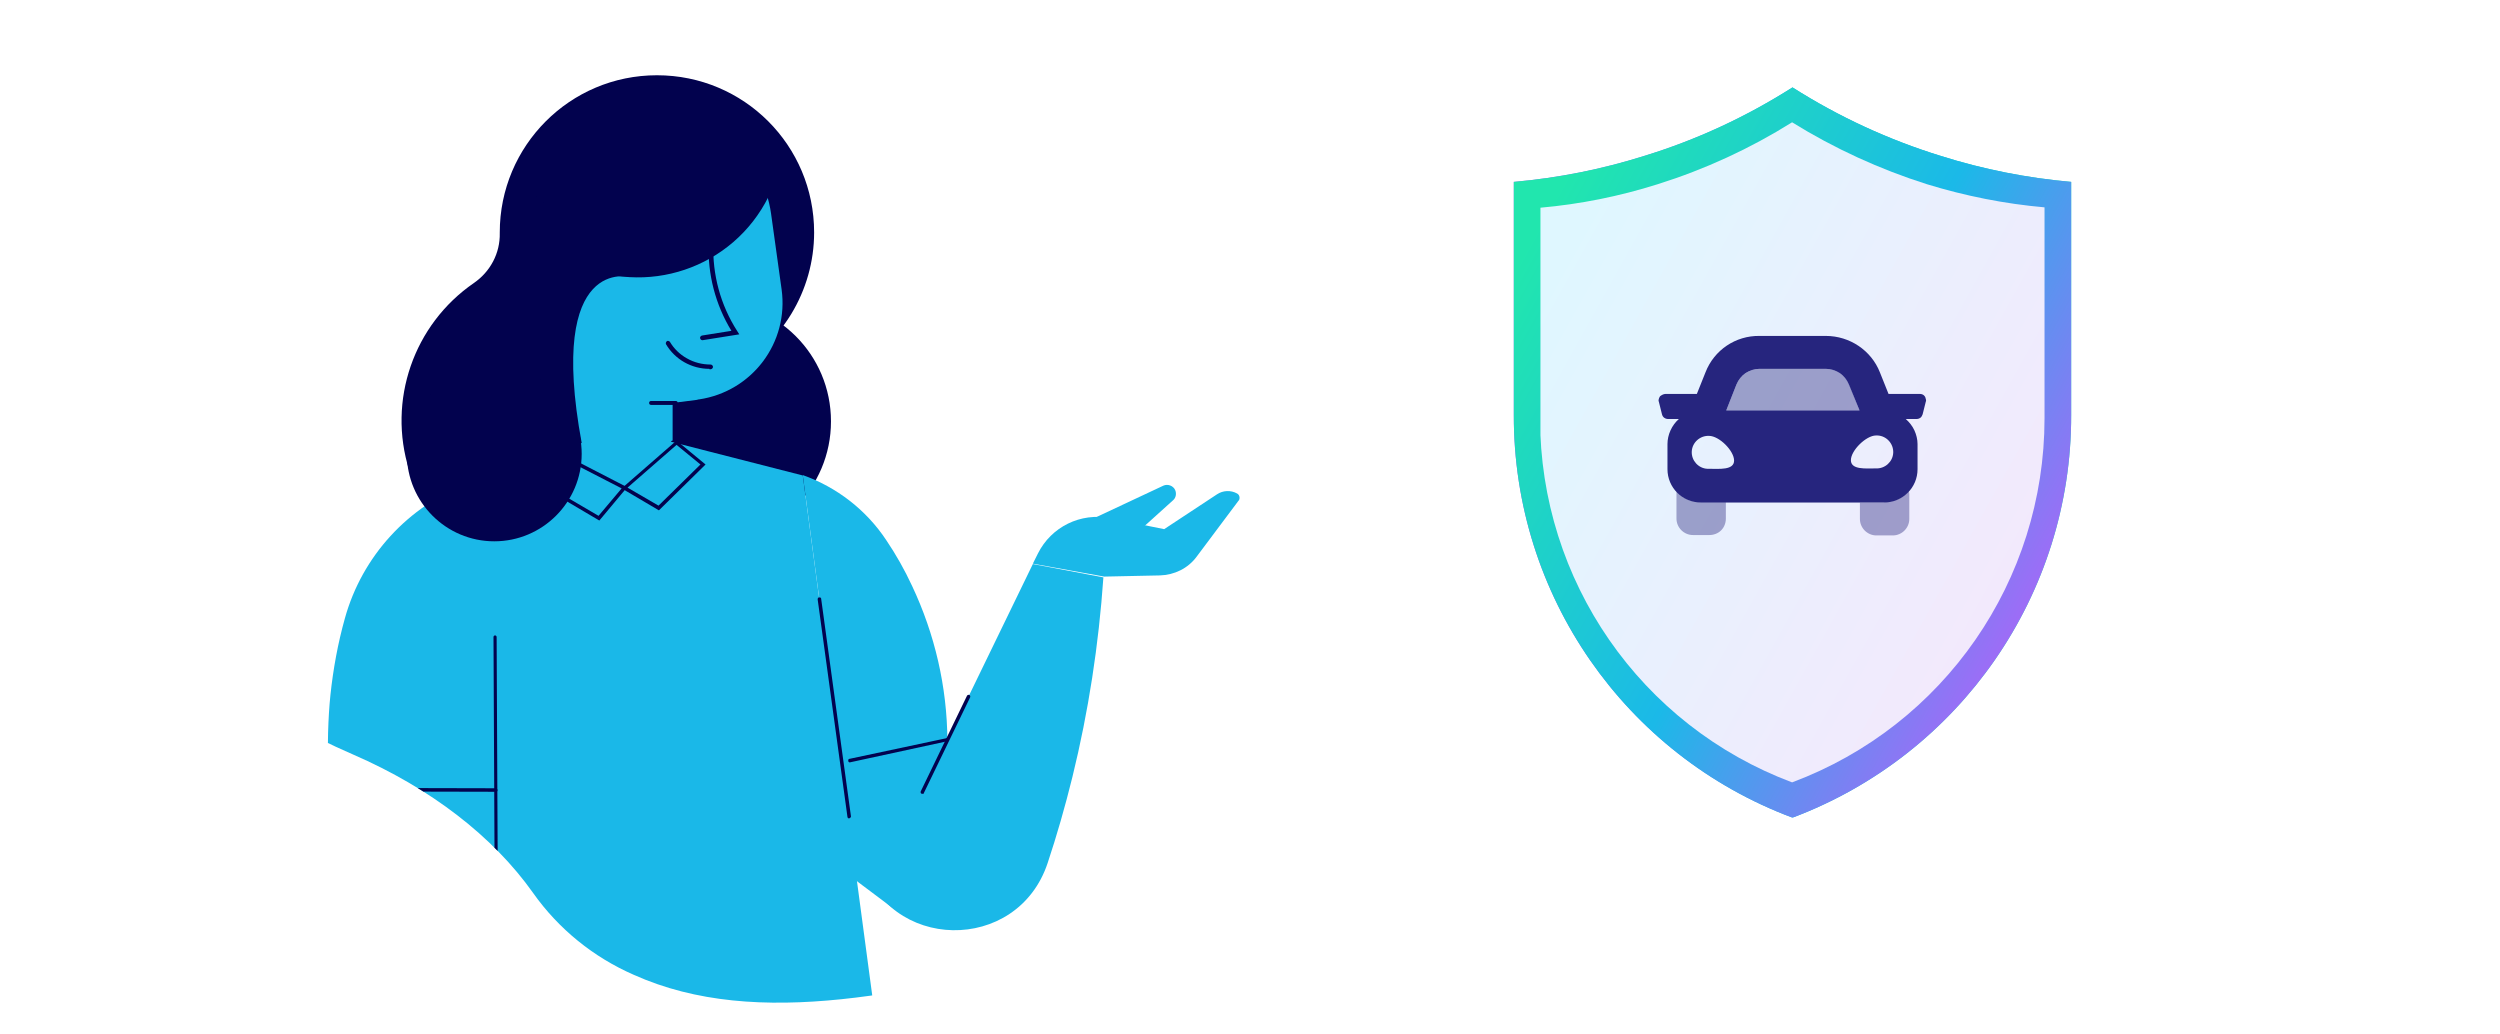 <?xml version="1.0" encoding="UTF-8"?> <!-- Generator: Adobe Illustrator 25.2.3, SVG Export Plug-In . SVG Version: 6.00 Build 0) --> <svg xmlns="http://www.w3.org/2000/svg" xmlns:xlink="http://www.w3.org/1999/xlink" version="1.1" id="Layer_1" x="0px" y="0px" viewBox="0 0 637.8 263.7" style="enable-background:new 0 0 637.8 263.7;" xml:space="preserve"> <style type="text/css"> .st0{fill:#FFFFFF;} .st1{clip-path:url(#SVGID_2_);} .st2{fill:#02024E;} .st3{fill:#1AB8E8;} .st4{opacity:0.5;} .st5{clip-path:url(#SVGID_4_);} .st6{clip-path:url(#SVGID_6_);} .st7{clip-path:url(#SVGID_8_);} .st8{fill:url(#SVGID_9_);} .st9{clip-path:url(#SVGID_11_);} .st10{fill:url(#SVGID_12_);} .st11{clip-path:url(#SVGID_14_);} .st12{fill:url(#SVGID_15_);} .st13{opacity:0.4;fill:#26257E;enable-background:new ;} .st14{fill:#26257E;} </style> <g id="Layer_9"> <path class="st0" d="M480.8,93.1c-29.2,7.7-52.5,7.9-70.5,5.5c-75.2-9.9-96-69.3-192-87.5c-23.6-4.3-47.6-5.8-71.5-4.3 C84.6,10.3,32,40.1,18.2,81.4c-2.2,6.6-3.4,13.5-3.5,20.5c-0.5,36.1,28.6,70.3,75.4,90.6c19.8,8.6,35.7,20.9,45.9,35.3 c6.5,9.2,15.4,16.4,25.7,20.9c63.4,28.4,157.5-38.8,263.3-19.8c10.1,1.8,20.1,4.4,29.9,7.7c69.4,23.7,153.9-2.6,172.1-53.9 c0.3-0.9,0.6-1.8,0.9-2.8s0.6-1.8,0.9-2.7C646.6,119.4,561.9,71.8,480.8,93.1z"></path> <g> <defs> <path id="SVGID_1_" d="M480.8,93.1c-29.2,7.7-52.5,7.9-70.5,5.5c-75.2-9.9-96-69.3-192-87.5c-23.6-4.3-47.6-5.8-71.5-4.3 C84.6,10.3,32,40.1,18.2,81.4c-2.2,6.6-3.4,13.5-3.5,20.5c-0.5,36.1,28.6,70.3,75.4,90.6c19.8,8.6,35.7,20.9,45.9,35.3 c6.5,9.2,15.4,16.4,25.7,20.9c63.4,28.4,157.5-38.8,263.3-19.8c10.1,1.8,20.1,4.4,29.9,7.7c69.4,23.7,153.9-2.6,172.1-53.9 c0.3-0.9,0.6-1.8,0.9-2.8s0.6-1.8,0.9-2.7C646.6,119.4,561.9,71.8,480.8,93.1z"></path> </defs> <clipPath id="SVGID_2_"> <use xlink:href="#SVGID_1_" style="overflow:visible;"></use> </clipPath> <g class="st1"> <path class="st2" d="M150.6,107.5c0,17,13.7,30.7,30.7,30.7s30.7-13.7,30.7-30.7s-13.7-30.7-30.7-30.7c0,0,0,0,0,0 C164.4,76.7,150.6,90.5,150.6,107.5C150.6,107.5,150.6,107.5,150.6,107.5"></path> <path class="st2" d="M120.9,72.2c4.2-2.9,6.7-7.6,6.6-12.7v-0.2c0-22.1,17.9-40.1,40.1-40.1s40.1,17.9,40.1,40.1 c0,14.9-8.3,28.6-21.5,35.5c7,22.6-5.7,46.5-28.3,53.5s-46.5-5.7-53.5-28.3C98.8,102.2,105.5,82.8,120.9,72.2"></path> <path class="st3" d="M135.4,117l3-60c0.8-16.2,14.6-28.6,30.7-27.8c14,0.7,25.6,11.3,27.6,25.2l2.7,19.4 c1.9,13.6-7.5,26.1-21.1,28.1c-0.1,0-0.3,0-0.4,0.1l-6.3,0.8V117H135.4z"></path> <path class="st2" d="M172.4,103.3h-6.3c-0.3,0-0.5-0.2-0.5-0.5s0.2-0.5,0.5-0.5h6.3c0.3,0,0.5,0.2,0.5,0.5 S172.7,103.3,172.4,103.3"></path> <path class="st2" d="M136.5,56.5c0.9-16.7,15.1-29.6,31.9-28.7c13.1,0.7,24.2,9.7,27.7,22.3c-9.1,18.4-31.4,25.9-49.8,16.8 c-3.7-1.8-7-4.2-9.9-7.1L136.5,56.5z"></path> <path class="st2" d="M153.9,135.8c-5.1-0.1-9.9-2.4-13.2-6.2c-4.1-4.5-6.1-10.5-5.4-16.6c0-0.3,0.3-0.5,0.5-0.4c0,0,0,0,0,0 c0.3,0,0.5,0.3,0.4,0.5c0,0,0,0,0,0c-0.7,5.8,1.2,11.6,5.1,15.8c5.7,6.9,15.9,7.8,22.7,2.1c0.9-0.8,1.7-1.6,2.5-2.6 c3.6-4.3,5.3-9.8,4.6-15.4c0-0.3,0.2-0.5,0.4-0.6c0.3,0,0.5,0.2,0.6,0.4l0,0c0.7,5.8-1,11.7-4.8,16.2c-3.2,3.9-7.9,6.3-12.9,6.6 L153.9,135.8"></path> <path class="st2" d="M160.8,70.7c0,0-21.3-5.9-12.4,42.3l-27.9,12.7l4-48.1l11.2-28.4L160.8,70.7z"></path> <path class="st2" d="M181,94.1c-4.6,0-8.8-2.4-11.1-6.3c-0.1-0.3,0-0.6,0.3-0.8c0.2-0.1,0.5,0,0.7,0.2c1,1.7,2.5,3.2,4.3,4.2 c1.9,1.1,4,1.6,6.1,1.6l0,0c0.3,0,0.6,0.3,0.6,0.6c0,0.3-0.3,0.6-0.6,0.6H181"></path> <path class="st2" d="M179.2,86.8c-0.3,0-0.6-0.3-0.6-0.6c0-0.3,0.2-0.5,0.5-0.6l7.5-1.2c-4.1-6.7-6.1-14.5-5.8-22.3 c0-0.3,0.3-0.6,0.6-0.6c0,0,0,0,0,0c0.3,0,0.6,0.3,0.6,0.6c-0.3,7.9,1.8,15.7,6.1,22.4l0.5,0.8L179.2,86.8L179.2,86.8"></path> <path class="st3" d="M89.6,258.2c-3.3-10.1-7.7-58.2-5.3-80.9c0.7-6.6,1.9-13.2,3.7-19.6c4.4-15.8,16.1-28.6,31.5-34.4l21.7-8.1 l29.6-2.6l34,8.7l18.8,140.7c-44.7-11-89.3,7.9-134-3.1"></path> <g class="st4"> <g> <defs> <path id="SVGID_3_" d="M123.2,121.9l-3.7,1.4c-15.4,5.8-27.1,18.6-31.4,34.4c-1.8,6.4-3,13-3.7,19.6 c-2.4,22.6,2.1,70.8,5.3,80.9v0.6c44.7,11,89.3-7.9,134,3.1l-0.3-2.1c-40.3-9.9-80.7,10.1-121,0.1v-0.7 c-3.5-10.9-8.3-60.4-5.8-84.9c0.8-7.1,2.1-14.2,4-21.1C104.1,140.4,112.1,129.3,123.2,121.9L123.2,121.9z"></path> </defs> <clipPath id="SVGID_4_"> <use xlink:href="#SVGID_3_" style="overflow:visible;"></use> </clipPath> <g class="st5"> <g> <defs> <rect id="SVGID_5_" x="81.9" y="119.6" width="150.7" height="172.2"></rect> </defs> <clipPath id="SVGID_6_"> <use xlink:href="#SVGID_5_" style="overflow:visible;"></use> </clipPath> <g class="st6"> <g> <defs> <rect id="SVGID_7_" x="81.9" y="119.6" width="150.7" height="172.2"></rect> </defs> <clipPath id="SVGID_8_"> <use xlink:href="#SVGID_7_" style="overflow:visible;"></use> </clipPath> <g class="st7"> <image style="overflow:visible;enable-background:new ;" width="315" height="360" transform="matrix(0.48 0 0 0.48 81.76 119.43)"> </image> </g> </g> </g> </g> </g> </g> </g> <path class="st3" d="M204.8,121.2L204.8,121.2c8.7,3.1,16.2,8.9,21.3,16.6c2.5,3.7,4.7,7.6,6.6,11.7c5.8,12.3,8.9,25.7,9,39.3 l21.8-44.9l18,3.4c-1.2,17.2-3.8,34.2-7.9,50.9c-1.9,7.7-4,15-6.3,21.9c-7.7,23.4-41,22.8-47.6-0.9c-2-7.2-3.4-12-3.4-12 L204.8,121.2z"></path> <path class="st3" d="M263.5,143.8l1.3-2.6c3.4-6.8,10.9-10.5,18.4-9L297,135l13.5-8.9c1.5-1,3.5-1.1,5.1-0.2 c0.6,0.3,0.8,1.1,0.5,1.7c0,0-0.1,0.1-0.1,0.1l-10.7,14.3c-2.2,3-5.7,4.7-9.4,4.8l-14.2,0.3L263.5,143.8z"></path> <path class="st3" d="M275.7,133.8l21.1-9.9c1.1-0.5,2.5,0,3,1.1c0.4,0.9,0.2,2-0.5,2.6L287,138.7L275.7,133.8z"></path> <path class="st2" d="M152.9,132.8l-16.6-9.8l4.7-8.5l19,9.8L152.9,132.8z M137.5,122.7l15.2,8.9l5.9-7l-17.3-8.9L137.5,122.7z"></path> <path class="st2" d="M168.1,130.2l-9.5-5.6l14-12.2l7.4,6.1L168.1,130.2z M160.1,124.4l7.9,4.6l10.7-10.5l-6.1-5L160.1,124.4z"></path> <path class="st2" d="M235.3,202.5c-0.1,0-0.1,0-0.2,0c-0.2-0.1-0.3-0.4-0.2-0.6l11.8-24.4c0.1-0.2,0.4-0.3,0.6-0.2 c0.2,0.1,0.3,0.4,0.2,0.6c0,0,0,0,0,0l-11.8,24.4C235.7,202.5,235.5,202.6,235.3,202.5"></path> <path class="st2" d="M126.8,268.5c-0.2,0-0.4-0.2-0.4-0.4l-0.5-105.6c0-0.2,0.2-0.4,0.4-0.4l0,0c0.2,0,0.4,0.2,0.4,0.4l0.5,105.6 C127.3,268.2,127.1,268.5,126.8,268.5C126.8,268.5,126.8,268.5,126.8,268.5z"></path> <polygon class="st3" points="228.2,232 198.9,210 217.4,183.1 227.5,222.4 "></polygon> <path class="st2" d="M126.5,202L126.5,202l-42.7-0.1c-0.2,0-0.4-0.2-0.4-0.5c0-0.2,0.2-0.4,0.4-0.4l0,0l42.7,0.1 c0.2,0,0.4,0.2,0.4,0.4C127,201.8,126.8,202,126.5,202"></path> <path class="st2" d="M216.8,194.5c-0.3,0-0.4-0.2-0.4-0.5c0-0.2,0.1-0.4,0.3-0.4l24.9-5.3c0.2-0.1,0.5,0.1,0.5,0.3c0,0,0,0,0,0 c0,0.2-0.1,0.5-0.4,0.5L216.8,194.5L216.8,194.5"></path> <path class="st2" d="M216.6,208.8c-0.2,0-0.4-0.2-0.4-0.4l-7.6-55.5c0-0.2,0.1-0.5,0.4-0.5s0.5,0.1,0.5,0.4l7.6,55.5 C217.1,208.5,216.9,208.7,216.6,208.8L216.6,208.8"></path> <path class="st2" d="M103.8,115.8c0,12.3,10,22.3,22.3,22.3s22.3-10,22.3-22.3s-10-22.3-22.3-22.3S103.8,103.5,103.8,115.8 L103.8,115.8"></path> </g> </g> <g id="Artwork_721"> <linearGradient id="SVGID_9_" gradientUnits="userSpaceOnUse" x1="386.18" y1="149.131" x2="528.45" y2="149.131" gradientTransform="matrix(1 0 0 -1 0 264.551)"> <stop offset="0" style="stop-color:#B45FF9"></stop> <stop offset="0.48" style="stop-color:#1BB9E8"></stop> <stop offset="1" style="stop-color:#21E6AE"></stop> </linearGradient> <path class="st8" d="M495.2,39.8c10.8,3.4,21.9,5.6,33.2,6.6v59.5c0.1,45.7-28.3,86.6-71.1,102.7c-42.8-16-71.2-56.9-71.1-102.7 V46.4c11.3-1,22.4-3.2,33.2-6.6c13.4-4.1,26.1-10,37.9-17.5C469.1,29.8,481.9,35.7,495.2,39.8"></path> <g> <defs> <path id="SVGID_10_" d="M495.2,39.8c10.8,3.4,21.9,5.6,33.2,6.6v59.5c0.1,45.7-28.3,86.6-71.1,102.7 c-42.8-16-71.2-56.9-71.1-102.7V46.4c11.3-1,22.4-3.2,33.2-6.6c13.4-4.1,26.1-10,37.9-17.5C469.1,29.8,481.9,35.7,495.2,39.8"></path> </defs> <clipPath id="SVGID_11_"> <use xlink:href="#SVGID_10_" style="overflow:visible;"></use> </clipPath> <g class="st9"> <linearGradient id="SVGID_12_" gradientUnits="userSpaceOnUse" x1="-88.149" y1="108.64" x2="58.771" y2="190.33" gradientTransform="matrix(-1 0 0 -1 441.99 264.551)"> <stop offset="0" style="stop-color:#B45FF9"></stop> <stop offset="0.48" style="stop-color:#1BB9E8"></stop> <stop offset="1" style="stop-color:#21E6AE"></stop> </linearGradient> <rect x="386.2" y="22.3" class="st10" width="142.3" height="186.2"></rect> </g> </g> </g> <g id="Artwork_721-2"> <g> <defs> <path id="SVGID_13_" d="M491.6,47c9.8,3,19.8,5,30,5.9v53.8c0,41.4-25.6,78.4-64.4,92.9c-38.7-14.5-64.3-51.5-64.3-92.9V53 c10.2-0.9,20.2-2.9,30-6c12.1-3.8,23.6-9.1,34.3-15.8C468,37.9,479.6,43.2,491.6,47"></path> </defs> <clipPath id="SVGID_14_"> <use xlink:href="#SVGID_13_" style="overflow:visible;"></use> </clipPath> <g class="st11"> <linearGradient id="SVGID_15_" gradientUnits="userSpaceOnUse" x1="-81.219" y1="112.489" x2="51.721" y2="186.409" gradientTransform="matrix(-1 0 0 -1 441.99 264.551)"> <stop offset="0" style="stop-color:#F4E8FC"></stop> <stop offset="1" style="stop-color:#DFF7FF"></stop> </linearGradient> <rect x="393" y="31.2" class="st12" width="128.7" height="168.5"></rect> </g> </g> </g> <path class="st13" d="M448.9,94.1c-1.3,0-2.5,0.4-3.6,1.1c-1,0.7-1.8,1.7-2.3,2.9l-2.6,6.6h34l-2.6-6.6c-1-2.4-3.3-4-5.9-4 L448.9,94.1z M480.7,128.1c2.4,0,4.7-1,6.3-2.8c0,0.2,0.1,0.5,0.1,0.7v6.4c0,2.3-1.9,4.2-4.2,4.2h-4.2c-2.3,0-4.2-1.9-4.2-4.2v-4.2 H480.7z M433.9,128.1h6.4v4.2c0,1.1-0.4,2.2-1.2,3c-0.8,0.8-1.9,1.2-3,1.2h-4.2c-2.3,0-4.2-1.9-4.2-4.2V126c0-0.2,0-0.5,0.1-0.7 C429.2,127.1,431.5,128.1,433.9,128.1L433.9,128.1z"></path> <path class="st14" d="M424.9,100.5h8l2.2-5.5c2.2-5.7,7.7-9.4,13.8-9.3h16.9c6.1,0,11.6,3.7,13.8,9.3l2.2,5.5h8 c0.8,0,1.4,0.5,1.5,1.3c0.1,0.2,0.1,0.5,0,0.7l-0.8,3.2c-0.1,0.3-0.3,0.7-0.6,0.9c-0.3,0.2-0.6,0.3-1,0.3h-2.7 c0.9,0.8,1.7,1.8,2.2,2.9c0.5,1.1,0.8,2.3,0.8,3.5v6.4c0,4.7-3.8,8.5-8.5,8.5c0,0,0,0,0,0h-46.8c-4.7,0-8.5-3.8-8.5-8.5v-6.4 c0-2.4,1.1-4.8,2.9-6.4h-2.7c-0.4,0-0.7-0.1-1-0.3c-0.3-0.2-0.5-0.5-0.6-0.9l-0.8-3.2c-0.1-0.2-0.1-0.5,0-0.7 c0-0.2,0.2-0.5,0.3-0.7C423.9,100.8,424.4,100.5,424.9,100.5L424.9,100.5z M471.7,98.1c-0.5-1.2-1.3-2.2-2.3-2.9 c-1.1-0.7-2.3-1.1-3.6-1.1h-16.9c-1.3,0-2.5,0.4-3.6,1.1c-1,0.7-1.8,1.7-2.3,2.9l-2.6,6.6h34L471.7,98.1z M478.6,111.1 c-2.5,0-6.4,3.8-6.4,6.3s3.8,2.1,6.4,2.1c2.3,0.1,4.3-1.7,4.4-4s-1.7-4.3-4-4.4C478.8,111.1,478.7,111.1,478.6,111.1z M442.4,117.5 c0-2.5-3.8-6.3-6.4-6.3c-2.3-0.1-4.3,1.7-4.4,4s1.7,4.3,4,4.4c0.1,0,0.3,0,0.4,0C438.6,119.6,442.4,120,442.4,117.5z"></path> </g> </svg> 